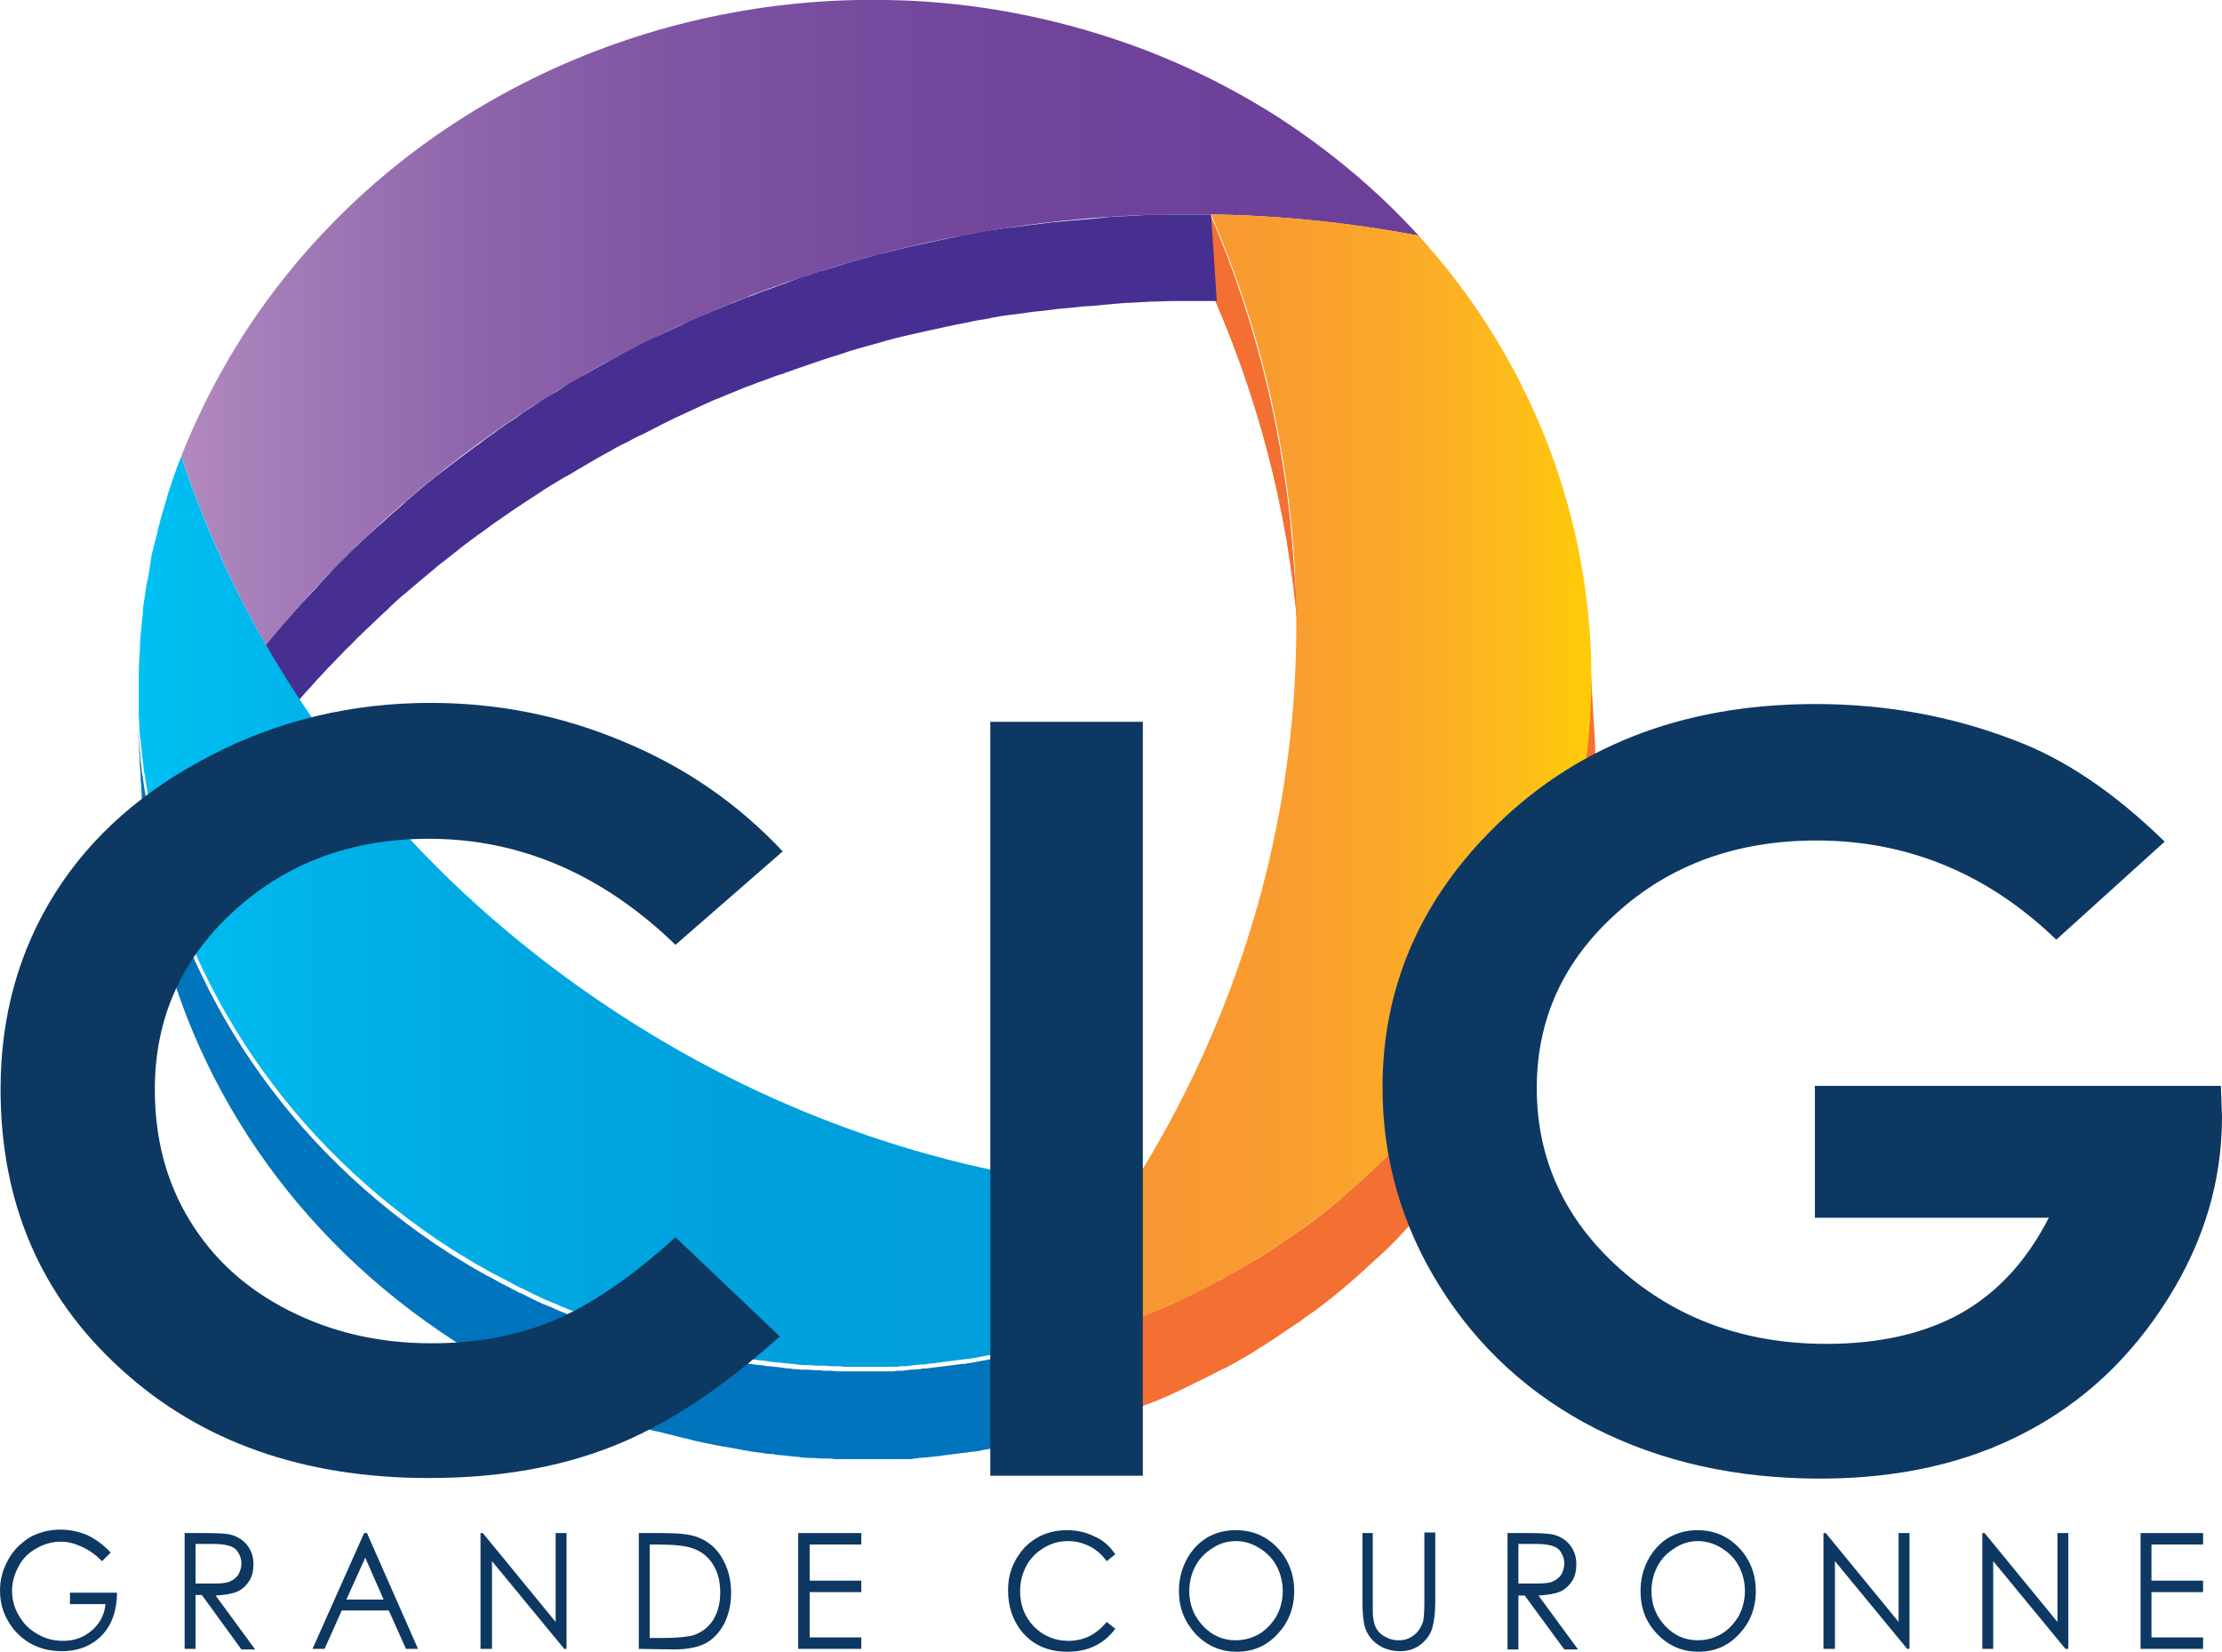 <?xml version="1.0" encoding="utf-8"?>
<!DOCTYPE svg PUBLIC "-//W3C//DTD SVG 1.1//EN" "http://www.w3.org/Graphics/SVG/1.1/DTD/svg11.dtd">
<svg version="1.1" id="Calque_1" xmlns="http://www.w3.org/2000/svg" xmlns:xlink="http://www.w3.org/1999/xlink" x="0px" y="0px"
	 width="387.5px" height="288.1px" viewBox="1.8 1.8 387.5 288.1" enable-background="new 1.8 1.8 387.5 288.1"
	 xml:space="preserve">
<g>
	<g>
		<g enable-background="new    ">
			<g>
				<path id="SVGID_1_" fill="#F47920" d="M228.4,115.6c-1.2-21-6.2-41.7-14.6-61.2c-0.1-2.5-0.3-5.1-0.5-7.6c-0.1-1-0.1-2-0.2-3
					c0-0.4-0.1-1-0.1-1.5s-0.1-0.9-0.1-1.4l-0.1-1.8c8.4,19.5,13.3,40.2,14.6,61.1C227.8,104.9,228.2,111,228.4,115.6z"/>
			</g>
			<g>
				<defs>
					<path id="SVGID_2_" d="M228.4,115.6c-1.2-21-6.2-41.7-14.6-61.2c-0.1-2.5-0.3-5.1-0.5-7.6c-0.1-1-0.1-2-0.2-3
						c0-0.4-0.1-1-0.1-1.5s-0.1-0.9-0.1-1.4l-0.1-1.8c8.4,19.5,13.3,40.2,14.6,61.1C227.8,104.9,228.2,111,228.4,115.6z"/>
				</defs>
				<clipPath id="SVGID_3_">
					<use xlink:href="#SVGID_2_"  overflow="visible"/>
				</clipPath>
				<path clip-path="url(#SVGID_3_)" fill="#F37032" d="M227.5,100.3l0.9,15.3c-1.2-21-6.2-41.7-14.6-61.1L213,39.2
					C221.4,58.6,226.3,79.3,227.5,100.3"/>
			</g>
		</g>
		
			<linearGradient id="SVGID_4_" gradientUnits="userSpaceOnUse" x1="322.9" y1="-180.137" x2="538.7" y2="-180.137" gradientTransform="matrix(1 0 0 -1 -289.5 -122.1)">
			<stop  offset="0" style="stop-color:#B28ABF"/>
			<stop  offset="7.094705e-02" style="stop-color:#A57DB8"/>
			<stop  offset="0.231" style="stop-color:#8F66AC"/>
			<stop  offset="0.399" style="stop-color:#7F55A3"/>
			<stop  offset="0.576" style="stop-color:#75499D"/>
			<stop  offset="0.767" style="stop-color:#6E429A"/>
			<stop  offset="1" style="stop-color:#6C3F99"/>
		</linearGradient>
		<path fill="url(#SVGID_4_)" d="M224.8,22.3c-9.1-5.8-18.7-10.4-28.7-13.7c-12.9-4.3-26.3-6.6-39.6-6.8C115,1,73.7,19.5,48.3,54.3
			C42,62.9,37.1,72.1,33.4,81.4c3.8,11.3,8.7,22.4,14.8,32.9C88.7,64.4,150.7,38.1,213,39.2c0.1,0,0.2,0,0.3,0
			c12,0.2,24.1,1.5,35.9,3.7C242.2,35.2,234,28.3,224.8,22.3z"/>
		<path fill="#472F92" d="M56,121.6c0.6-0.7,1.2-1.4,1.9-2.1c0.7-0.8,1.4-1.5,2.1-2.2c0.6-0.7,1.3-1.3,1.9-2
			c0.7-0.7,1.5-1.4,2.2-2.2c0.7-0.6,1.3-1.3,2-1.9c0.7-0.7,1.5-1.4,2.2-2.1c0.7-0.6,1.3-1.2,2-1.9c0.8-0.7,1.5-1.4,2.3-2
			c0.7-0.6,1.4-1.2,2.1-1.8c0.8-0.7,1.6-1.3,2.4-2c0.7-0.6,1.4-1.2,2.1-1.7c0.8-0.6,1.6-1.3,2.4-1.9c0.7-0.6,1.4-1.1,2.2-1.7
			c0.8-0.6,1.6-1.2,2.5-1.8c0.7-0.5,1.4-1.1,2.2-1.6c0.7-0.5,1.5-1,2.3-1.6c0.9-0.6,1.8-1.2,2.7-1.8c0.8-0.5,1.5-1,2.3-1.5
			c0.9-0.6,1.8-1.2,2.7-1.7c0.8-0.5,1.6-1,2.4-1.4c0.9-0.5,1.8-1.1,2.7-1.6c0.8-0.5,1.6-0.9,2.4-1.4c0.9-0.5,1.8-1,2.7-1.5
			c0.8-0.5,1.7-0.9,2.5-1.3c0.9-0.5,1.8-1,2.8-1.4c0.8-0.4,1.7-0.9,2.5-1.3c0.9-0.5,1.9-0.9,2.8-1.4c0.9-0.4,1.7-0.8,2.6-1.2
			c0.9-0.4,1.9-0.9,2.8-1.3c0.9-0.4,1.7-0.8,2.6-1.1c0.9-0.4,1.9-0.8,2.9-1.2c0.9-0.4,1.9-0.8,2.8-1.1c0.7-0.3,1.5-0.6,2.2-0.8
			c1-0.4,2-0.8,3.1-1.1c0.7-0.3,1.5-0.5,2.2-0.8c1.1-0.4,2.1-0.7,3.2-1.1c0.7-0.2,1.4-0.5,2.1-0.7c1.1-0.4,2.3-0.7,3.4-1.1
			c0.6-0.2,1.2-0.4,1.9-0.6c1.4-0.4,2.9-0.8,4.3-1.2c0.3-0.1,0.7-0.2,1-0.3c1.8-0.5,3.6-0.9,5.4-1.3c0.4-0.1,0.9-0.2,1.3-0.3
			c1.4-0.3,2.7-0.6,4.1-0.9c0.7-0.1,1.3-0.3,2-0.4c1.2-0.2,2.3-0.5,3.5-0.7c0.7-0.1,1.4-0.2,2.2-0.4c1.1-0.2,2.2-0.4,3.3-0.5
			c0.7-0.1,1.5-0.2,2.3-0.3c1.1-0.2,2.2-0.3,3.3-0.4c0.8-0.1,1.5-0.2,2.3-0.3c1.1-0.1,2.2-0.2,3.3-0.3c0.8-0.1,1.5-0.2,2.3-0.2
			c1.1-0.1,2.2-0.2,3.3-0.3c0.8-0.1,1.5-0.1,2.3-0.2c1.1-0.1,2.3-0.1,3.4-0.2c0.7,0,1.4-0.1,2.1-0.1c1.3,0,2.5-0.1,3.8-0.1
			c0.6,0,1.2,0,1.8,0c1.9,0,3.7,0,5.6,0l-1-15.1c-1.9,0-3.7,0-5.6,0c-0.6,0-1.2,0-1.8,0c-1.3,0-2.5,0-3.8,0.1
			c-0.7,0-1.4,0.1-2.2,0.1c-1.1,0.1-2.3,0.1-3.4,0.2c-0.8,0-1.5,0.1-2.3,0.2c-1.1,0.1-2.2,0.2-3.3,0.3c-0.8,0.1-1.5,0.1-2.3,0.2
			c-1.1,0.1-2.2,0.2-3.3,0.3c-0.8,0.1-1.5,0.2-2.3,0.3c-1.1,0.1-2.2,0.3-3.3,0.4c-0.8,0.1-1.5,0.2-2.3,0.3c-1.1,0.2-2.2,0.3-3.3,0.5
			c-0.7,0.1-1.5,0.2-2.2,0.4c-1.2,0.2-2.3,0.4-3.5,0.7c-0.7,0.1-1.3,0.3-2,0.4c-1.4,0.3-2.7,0.6-4.1,0.9c-0.5,0.1-0.9,0.2-1.4,0.3
			c-1.8,0.4-3.6,0.9-5.4,1.3c-0.4,0.1-0.7,0.2-1.1,0.3c-1.4,0.4-2.9,0.8-4.3,1.2c-0.6,0.2-1.3,0.4-1.9,0.6c-1.1,0.3-2.3,0.7-3.4,1
			c-0.7,0.2-1.4,0.5-2.1,0.7c-1.1,0.3-2.1,0.7-3.1,1.1c-0.7,0.3-1.5,0.5-2.2,0.8c-1,0.4-2,0.7-3,1.1c-0.7,0.3-1.5,0.6-2.2,0.8
			c-0.5,0.2-1,0.4-1.5,0.6c-0.4,0.2-0.9,0.4-1.3,0.5c-1,0.4-1.9,0.8-2.9,1.2c-0.9,0.4-1.7,0.7-2.6,1.1c-0.9,0.4-1.9,0.8-2.8,1.3
			c-0.9,0.4-1.7,0.8-2.6,1.2c-0.9,0.4-1.9,0.9-2.8,1.3c-0.9,0.4-1.7,0.8-2.6,1.3c-0.9,0.5-1.8,0.9-2.7,1.4c-0.8,0.5-1.7,0.9-2.5,1.4
			c-0.9,0.5-1.8,1-2.7,1.5c-0.8,0.5-1.7,0.9-2.5,1.4c-0.9,0.5-1.8,1-2.6,1.6c-0.8,0.5-1.6,1-2.5,1.5c-0.9,0.5-1.7,1.1-2.6,1.7
			c-0.8,0.5-1.6,1-2.4,1.6c-0.8,0.6-1.7,1.1-2.5,1.7c-0.6,0.4-1.2,0.8-1.8,1.3c-0.2,0.1-0.4,0.3-0.6,0.4c-0.7,0.5-1.4,1-2,1.5
			c-0.9,0.6-1.8,1.3-2.6,1.9c-0.7,0.5-1.3,1-2,1.5c-0.9,0.7-1.7,1.3-2.6,2c-0.7,0.5-1.3,1.1-2,1.6c-0.8,0.7-1.7,1.4-2.5,2.1
			c-0.7,0.6-1.3,1.1-1.9,1.7c-0.8,0.7-1.6,1.4-2.4,2.1c-0.6,0.6-1.3,1.2-1.9,1.7c-0.8,0.7-1.6,1.5-2.4,2.2c-0.6,0.6-1.2,1.2-1.9,1.8
			c-0.8,0.8-1.5,1.5-2.3,2.3c-0.6,0.6-1.2,1.2-1.8,1.9c-0.8,0.8-1.5,1.6-2.2,2.4c-0.6,0.6-1.2,1.3-1.8,1.9c-0.4,0.4-0.7,0.8-1.1,1.2
			c-0.2,0.3-0.5,0.5-0.7,0.8c-1.8,2-3.5,4-5.2,6.1l0.9,15.3c1.7-2.1,3.4-4.1,5.2-6.1C54.9,122.8,55.4,122.2,56,121.6z"/>
		<g enable-background="new    ">
			<g>
				<defs>
					<path id="SVGID_5_" d="M26.8,144.2l-0.9-15.3c0,0.2,0,0.4,0,0.5l0.9,15.3C26.8,144.6,26.8,144.4,26.8,144.2z"/>
				</defs>
				<clipPath id="SVGID_6_">
					<use xlink:href="#SVGID_5_"  overflow="visible"/>
				</clipPath>
				<path clip-path="url(#SVGID_6_)" fill="#828282" d="M25.9,129.5l0.9,15.3c0-0.2,0-0.4,0-0.5L25.9,129
					C25.9,129.1,25.9,129.3,25.9,129.5"/>
			</g>
		</g>
		<g enable-background="new    ">
			<g>
				<defs>
					<path id="SVGID_7_" d="M26,130.7l0.9,15.3c0-0.4-0.1-0.8-0.1-1.2l-0.9-15.3C26,129.9,26,130.3,26,130.7z"/>
				</defs>
				<clipPath id="SVGID_8_">
					<use xlink:href="#SVGID_7_"  overflow="visible"/>
				</clipPath>
				<path clip-path="url(#SVGID_8_)" fill="#828282" d="M26,130.7l0.9,15.3c0-0.4-0.1-0.8-0.1-1.2l-0.9-15.3
					C26,129.9,26,130.3,26,130.7"/>
			</g>
		</g>
		<g enable-background="new    ">
			<g>
				<defs>
					<path id="SVGID_9_" d="M26.1,131.4l0.9,15.3c0-0.2,0-0.5-0.1-0.7L26,130.7C26,130.9,26.1,131.2,26.1,131.4z"/>
				</defs>
				<clipPath id="SVGID_10_">
					<use xlink:href="#SVGID_9_"  overflow="visible"/>
				</clipPath>
				<path clip-path="url(#SVGID_10_)" fill="#828282" d="M26.1,131.4l0.9,15.3c0-0.2,0-0.5-0.1-0.7L26,130.7
					C26,130.9,26.1,131.2,26.1,131.4"/>
			</g>
		</g>
		
			<linearGradient id="SVGID_11_" gradientUnits="userSpaceOnUse" x1="315.224" y1="-282.9" x2="487.824" y2="-282.9" gradientTransform="matrix(1 0 0 -1 -289.5 -122.1)">
			<stop  offset="0" style="stop-color:#00C0F3"/>
			<stop  offset="0.197" style="stop-color:#00B1E8"/>
			<stop  offset="0.429" style="stop-color:#00A6E1"/>
			<stop  offset="0.683" style="stop-color:#00A0DC"/>
			<stop  offset="1" style="stop-color:#009EDB"/>
		</linearGradient>
		<path fill="url(#SVGID_11_)" d="M110.4,179.1c-26.8-17.3-47.7-39.6-62.2-64.8c-6.1-10.5-11-21.5-14.8-32.9
			c-0.2,0.6-0.5,1.2-0.7,1.8c0,0.1-0.1,0.2-0.1,0.3c-0.2,0.6-0.4,1.1-0.6,1.7c0,0.1-0.1,0.2-0.1,0.3c-0.2,0.6-0.4,1.2-0.6,1.8
			c-0.2,0.6-0.4,1.2-0.5,1.7c0,0.1-0.1,0.2-0.1,0.3c-0.2,0.6-0.3,1.2-0.5,1.7c0,0.1-0.1,0.2-0.1,0.3c-0.2,0.6-0.3,1.2-0.5,1.9
			c-0.2,0.6-0.3,1.1-0.4,1.7c0,0.1,0,0.2-0.1,0.2c-0.1,0.6-0.3,1.2-0.4,1.7c0,0.1-0.1,0.2-0.1,0.3c-0.1,0.6-0.3,1.2-0.4,1.7
			c0,0.1,0,0.1,0,0.2c-0.1,0.6-0.2,1.1-0.3,1.7c0,0.1,0,0.1,0,0.2c-0.1,0.6-0.2,1.2-0.3,1.8c0,0.1,0,0.2-0.1,0.3
			c-0.1,0.6-0.2,1.2-0.3,1.7c0,0.1,0,0.2,0,0.2c-0.1,0.6-0.2,1.2-0.3,1.9c-0.1,0.6-0.2,1.2-0.2,1.8c0,0.1,0,0.2,0,0.3
			c-0.1,0.6-0.1,1.2-0.2,1.8c0,0.1,0,0.2,0,0.2c-0.1,0.6-0.1,1.2-0.2,1.8c0,0.6-0.1,1.2-0.1,1.8c0,0.1,0,0.2,0,0.3
			c0,0.6-0.1,1.2-0.1,1.8c0,0.1,0,0.2,0,0.2c-0.1,1.2-0.1,2.5-0.1,3.7c0,0.2,0,0.3,0,0.5c0,0.4,0,0.9,0,1.3c0,0.2,0,0.4,0,0.6
			c0,0.4,0,0.8,0,1.2c0,0.2,0,0.4,0,0.6c0,0.5,0,1,0,1.4c0,0.1,0,0.3,0,0.4c0,0.6,0.1,1.2,0.1,1.8c0,0.2,0,0.4,0,0.6
			c0,0.4,0.1,0.8,0.1,1.2c0,0.2,0,0.5,0.1,0.7c0,0.4,0.1,0.7,0.1,1.1c0,0.2,0,0.5,0.1,0.7c0,0.4,0.1,0.8,0.1,1.2
			c0,0.2,0.1,0.4,0.1,0.7c0.1,0.6,0.1,1.2,0.2,1.7c0,0.2,0,0.4,0.1,0.5c0.1,0.4,0.1,0.8,0.2,1.3c0,0.2,0.1,0.5,0.1,0.7
			c0.1,0.4,0.1,0.7,0.2,1.1c0,0.2,0.1,0.5,0.1,0.7c0.1,0.4,0.1,0.8,0.2,1.2c0,0.2,0.1,0.4,0.1,0.6c0.1,0.6,0.2,1.2,0.3,1.8
			c6,29.7,23.9,57.3,52.4,75.6c0.6,0.4,1.2,0.7,1.8,1.1c0.2,0.1,0.3,0.2,0.5,0.3c0.5,0.3,1,0.6,1.8,1.1c0.6,0.3,1.2,0.7,1.8,1
			c0.2,0.1,0.3,0.2,0.5,0.3c0.5,0.3,1,0.5,1.9,1c0.6,0.3,1.2,0.6,2.1,1.1c0.5,0.3,1,0.5,1.5,0.8c0.2,0.1,0.3,0.1,0.5,0.2
			c0.6,0.3,1.2,0.6,2,1c0.6,0.3,1.1,0.5,1.7,0.8c0.2,0.1,0.3,0.1,0.5,0.2c0.6,0.3,1.2,0.5,1.9,0.8c0.6,0.3,1.2,0.5,1.9,0.8
			c0.1,0.1,0.3,0.1,0.5,0.2c0.5,0.2,1.1,0.4,1.9,0.8c0.6,0.2,1.3,0.5,2.3,0.9c0.5,0.2,1.1,0.4,2,0.7c0.6,0.2,1.3,0.4,2.2,0.8
			c0.5,0.2,1.1,0.4,1.6,0.5c0.2,0,0.3,0.1,0.5,0.2c0.6,0.2,1.3,0.4,2,0.6c0.6,0.2,1.2,0.4,1.8,0.5c0.2,0,0.3,0.1,0.5,0.1
			c0.6,0.2,1.2,0.3,2,0.5c0.6,0.2,1.3,0.3,1.9,0.5c0.2,0,0.3,0.1,0.5,0.1c0.5,0.1,1.1,0.2,2,0.5c0.6,0.1,1.3,0.3,1.9,0.4
			c0.2,0,0.3,0.1,0.5,0.1c0.5,0.1,1,0.2,1.5,0.3c0.2,0,0.4,0.1,0.5,0.1c0.6,0.1,1.3,0.2,2.3,0.4c0.5,0.1,1.1,0.2,1.6,0.2
			c0.2,0,0.4,0.1,0.6,0.1c0.6,0.1,1.2,0.2,2.1,0.3c0.6,0.1,1.2,0.1,1.8,0.2c0.2,0,0.4,0.1,0.6,0.1c0.5,0.1,1,0.1,2,0.2
			c0.6,0.1,1.2,0.1,1.9,0.2c0.2,0,0.4,0,0.6,0.1c0.5,0,1,0.1,1.4,0.1c0.2,0,0.4,0,0.6,0c0.6,0,1.2,0.1,1.9,0.1c0.2,0,0.4,0,0.6,0
			c0.5,0,0.9,0,1.4,0.1c0.2,0,0.5,0,0.7,0c0.6,0,1.2,0,1.8,0.1c0.3,0,0.6,0,0.9,0c0.2,0,0.5,0,0.7,0c0.3,0,0.6,0,0.9,0
			c0.2,0,0.5,0,0.7,0c0.3,0,0.6,0,0.9,0c0.2,0,0.5,0,0.7,0c0.3,0,0.6,0,0.9,0c0.2,0,0.5,0,0.7,0c0.3,0,0.6,0,0.9,0
			c0.3,0,0.5,0,0.8,0c0.3,0,0.6,0,0.9,0s0.5,0,0.8-0.1c0.3,0,0.6,0,0.8,0c0.3,0,0.5,0,0.8-0.1c0.3,0,0.6,0,0.8-0.1
			c0.5,0,0.9-0.1,1.4-0.1c0.3,0,0.6,0,0.9-0.1c0.3,0,0.6-0.1,0.9-0.1c0.2,0,0.5,0,0.7-0.1c0.3,0,0.6-0.1,0.9-0.1
			c0.2,0,0.5-0.1,0.7-0.1c0.3,0,0.6-0.1,0.9-0.1c0.2,0,0.5-0.1,0.7-0.1c0.3,0,0.6-0.1,0.9-0.1c0.2,0,0.5-0.1,0.7-0.1
			c0.3,0,0.6-0.1,0.9-0.1c0.2,0,0.5-0.1,0.7-0.1c0.3,0,0.6-0.1,1-0.2c0.2,0,0.4-0.1,0.6-0.1c0.4-0.1,0.7-0.1,1.1-0.2
			c0.2,0,0.3-0.1,0.5-0.1c0.5-0.1,1.1-0.2,1.6-0.3c5.7-6,11-12.4,16-19.2c2.2-3,4.3-6.1,6.3-9.2
			C167.6,206.8,137.5,196.6,110.4,179.1z"/>
		<path fill="#F37032" d="M264,194c0.4-0.6,0.7-1.3,1.1-1.9c0.6-1,1.2-2.1,1.7-3.1c0.3-0.7,0.7-1.3,1-2c0.5-1.1,1.1-2.2,1.6-3.2
			c0.2-0.4,0.4-0.9,0.6-1.3c0.1-0.3,0.2-0.5,0.3-0.8c0.2-0.3,0.3-0.7,0.4-1c0.5-1.1,1-2.3,1.4-3.4c0.1-0.3,0.2-0.6,0.3-0.8
			c0.5-1.4,1-2.8,1.5-4.2c0.1-0.3,0.2-0.6,0.3-0.9c0.4-1.2,0.7-2.3,1.1-3.5c0.1-0.4,0.2-0.7,0.3-1.1c0.4-1.4,0.8-2.8,1.1-4.2
			c0-0.1,0.1-0.2,0.1-0.3c0.3-1.3,0.6-2.6,0.9-3.9c0.1-0.4,0.2-0.8,0.2-1.2c0.2-1.2,0.5-2.4,0.7-3.7c0-0.2,0.1-0.4,0.1-0.7
			c0.2-1.4,0.4-2.8,0.6-4.3c0-0.4,0.1-0.7,0.1-1.1c0.1-1.1,0.2-2.3,0.3-3.4c0-0.4,0.1-0.7,0.1-1.1c0.1-1.4,0.2-2.8,0.2-4.2
			c0-0.3,0-0.6,0-0.9c0-1.2,0-2.3,0-3.5c0-0.4,0-0.8,0-1.2c0-1.4-0.1-2.9-0.2-4.3c-0.3-5.1-0.6-10.2-0.9-15.3
			c0.1,1.4,0.1,2.9,0.2,4.3c0,0.4,0,0.8,0,1.2c0,1.2,0,2.4,0,3.6c0,0.3,0,0.5,0,0.8c0,1.4-0.1,2.8-0.2,4.3c0,0.3,0,0.7-0.1,1
			c-0.1,1.2-0.2,2.3-0.3,3.5c0,0.4-0.1,0.7-0.1,1.1c-0.2,1.4-0.4,2.9-0.6,4.3c0,0.2-0.1,0.4-0.1,0.6c-0.2,1.2-0.4,2.5-0.7,3.7
			c-0.1,0.4-0.2,0.8-0.2,1.2c-0.3,1.3-0.6,2.6-0.9,3.9c0,0.1-0.1,0.3-0.1,0.4c-0.4,1.4-0.7,2.8-1.1,4.2c-0.1,0.4-0.2,0.8-0.3,1.1
			c-0.3,1.1-0.7,2.3-1.1,3.4c-0.1,0.3-0.2,0.6-0.3,0.9c-0.5,1.4-1,2.8-1.5,4.1c-0.1,0.3-0.3,0.6-0.4,1c-0.4,1.1-0.9,2.2-1.4,3.3
			c-0.2,0.4-0.3,0.8-0.5,1.1c-0.3,0.7-0.6,1.3-0.9,1.9c-0.5,1.1-1.1,2.2-1.6,3.4c-0.3,0.6-0.6,1.2-1,1.9c-0.6,1.1-1.2,2.1-1.8,3.2
			c-0.3,0.6-0.7,1.2-1,1.8c-0.7,1.1-1.4,2.3-2.1,3.4c-0.3,0.5-0.6,1-1,1.5c-1.1,1.6-2.2,3.2-3.3,4.8c-1.4,1.9-2.9,3.8-4.4,5.7
			c-0.5,0.6-0.9,1.1-1.4,1.7c-1.2,1.4-2.5,2.9-3.8,4.3c-0.3,0.3-0.5,0.6-0.8,0.9c-1.6,1.7-3.2,3.2-4.8,4.8c-0.4,0.3-0.7,0.6-1.1,1
			c-1.7,1.6-3.5,3.1-5.2,4.6c-1.2,1-2.3,1.9-3.5,2.8c-0.4,0.3-0.8,0.6-1.2,0.9c-0.8,0.6-1.6,1.2-2.4,1.7c-0.3,0.2-0.6,0.5-1,0.7
			c-1.9,1.3-3.8,2.6-5.7,3.8c-0.2,0.1-0.4,0.2-0.6,0.3c-2,1.2-4.1,2.4-6.2,3.6c0,0,0,0-0.1,0c-2.1,1.1-4.2,2.2-6.4,3.2
			c-0.2,0.1-0.4,0.2-0.6,0.3c-2.1,1-4.2,1.9-6.3,2.7c-0.3,0.1-0.6,0.2-0.9,0.4c-1.8,0.7-3.6,1.4-5.4,2c-0.3,0.1-0.6,0.2-1,0.3
			c-1.7,0.6-3.3,1.1-5,1.6c-0.2,0.1-0.5,0.1-0.7,0.2c-1.8,0.5-3.7,1-5.5,1.5c-0.4,0.1-0.8,0.2-1.2,0.3c-1.9,0.4-3.8,0.8-5.7,1.2
			l0.9,15.3c1.9-0.4,3.8-0.8,5.7-1.2c0.4-0.1,0.8-0.2,1.2-0.3c1.8-0.4,3.7-0.9,5.5-1.4c0.3-0.1,0.6-0.2,0.8-0.3
			c1.6-0.5,3.3-1,4.9-1.5c0.4-0.1,0.7-0.2,1.1-0.4c1.8-0.6,3.5-1.3,5.3-2c0.1-0.1,0.3-0.1,0.4-0.2c0.2-0.1,0.4-0.2,0.6-0.2
			c2.1-0.8,4.2-1.7,6.2-2.7c0.2-0.1,0.4-0.2,0.6-0.3c2.1-1,4.3-2.1,6.4-3.2h0.1c2.1-1.1,4.2-2.3,6.2-3.6c0.2-0.1,0.3-0.2,0.5-0.3
			c1.9-1.2,3.8-2.5,5.7-3.8c0.2-0.1,0.3-0.2,0.5-0.3c0.1-0.1,0.3-0.2,0.4-0.3c0.8-0.6,1.6-1.2,2.4-1.7c0.4-0.3,0.8-0.6,1.2-0.9
			c1.2-0.9,2.3-1.8,3.5-2.8c1.8-1.5,3.5-3,5.2-4.6c0.4-0.3,0.7-0.7,1.1-1c1.7-1.5,3.3-3.1,4.8-4.8c0.3-0.3,0.6-0.6,0.8-0.9
			c0.7-0.7,1.3-1.4,2-2.2c0.6-0.7,1.2-1.4,1.8-2.1c0.5-0.6,1-1.1,1.4-1.7c1.5-1.8,3-3.7,4.4-5.7c1.2-1.6,2.3-3.2,3.3-4.8
			c0.3-0.5,0.7-1.1,1-1.6C262.7,196.2,263.4,195.1,264,194z"/>
		
			<linearGradient id="SVGID_12_" gradientUnits="userSpaceOnUse" x1="568.818" y1="-261.043" x2="465.393" y2="-261.043" gradientTransform="matrix(1 0 0 -1 -289.5 -122.1)">
			<stop  offset="0" style="stop-color:#FFCB05"/>
			<stop  offset="0.137" style="stop-color:#FDBB1C"/>
			<stop  offset="0.321" style="stop-color:#FBA929"/>
			<stop  offset="0.518" style="stop-color:#F99D30"/>
			<stop  offset="0.733" style="stop-color:#F89632"/>
			<stop  offset="1" style="stop-color:#F79433"/>
		</linearGradient>
		<path fill="url(#SVGID_12_)" d="M249.2,42.9c-11.9-2.3-23.9-3.5-36.2-3.7c23.4,54.1,19.7,117.7-14.8,171.1c-2,3.1-4.1,6.2-6.3,9.2
			c-5,6.8-10.3,13.2-16,19.2c21.6-4,42.1-13.3,59.2-27.4c8-6.6,15.3-14.2,21.6-22.8C290.2,142.5,285.5,82.8,249.2,42.9z"/>
		<path fill="#0074BC" d="M176,238.6c-0.5,0.1-1.1,0.2-1.6,0.3c-0.2,0-0.3,0.1-0.5,0.1c-0.4,0.1-0.7,0.1-1.1,0.2
			c-0.2,0-0.4,0.1-0.6,0.1c-0.3,0.1-0.6,0.1-1,0.2c-0.2,0-0.5,0.1-0.7,0.1c-0.3,0.1-0.6,0.1-0.9,0.1c-0.2,0-0.5,0.1-0.7,0.1
			c-0.3,0-0.6,0.1-0.9,0.1c-0.2,0-0.5,0.1-0.7,0.1c-0.3,0-0.6,0.1-0.9,0.1c-0.2,0-0.5,0.1-0.7,0.1c-0.3,0-0.6,0.1-0.9,0.1
			c-0.2,0-0.5,0.1-0.7,0.1c-0.3,0-0.6,0.1-0.9,0.1c-0.3,0-0.6,0-0.9,0.1c-0.5,0-0.9,0.1-1.4,0.1c-0.3,0-0.6,0-0.8,0.1
			c-0.3,0-0.5,0-0.8,0.1c-0.3,0-0.6,0-0.8,0c-0.3,0-0.5,0-0.8,0.1c-0.3,0-0.6,0-0.9,0c-0.3,0-0.5,0-0.8,0s-0.6,0-0.9,0
			c-0.2,0-0.5,0-0.7,0c-0.3,0-0.6,0-0.9,0c-0.2,0-0.5,0-0.7,0c-0.3,0-0.6,0-0.9,0c-0.2,0-0.5,0-0.7,0c-0.3,0-0.6,0-0.9,0
			c-0.2,0-0.5,0-0.7,0c-0.3,0-0.6,0-0.9,0c-0.6,0-1.2,0-1.8-0.1c-0.2,0-0.5,0-0.7,0c-0.5,0-0.9,0-1.4-0.1c-0.2,0-0.4,0-0.6,0
			c-0.6,0-1.2-0.1-1.9-0.1c-0.2,0-0.4,0-0.6,0c-0.5,0-1-0.1-1.4-0.1c-0.2,0-0.4,0-0.6-0.1c-0.6,0-1.2-0.1-1.9-0.2
			c-1-0.1-1.5-0.2-2-0.2c-0.2,0-0.4,0-0.6-0.1c-0.6-0.1-1.2-0.1-1.8-0.2c-0.9-0.1-1.5-0.2-2.1-0.3c-0.2,0-0.4-0.1-0.6-0.1
			c-0.5-0.1-1.1-0.2-1.6-0.2c-1-0.2-1.7-0.3-2.3-0.4c-0.2,0-0.4-0.1-0.5-0.1c-0.5-0.1-1-0.2-1.5-0.3c-0.2,0-0.3-0.1-0.5-0.1
			c-0.6-0.1-1.3-0.3-1.9-0.4c-0.9-0.2-1.5-0.3-2-0.5c-0.2,0-0.3-0.1-0.5-0.1c-0.6-0.2-1.3-0.3-1.9-0.5c-0.8-0.2-1.4-0.4-2-0.5
			c-0.2,0-0.3-0.1-0.5-0.1c-0.6-0.2-1.2-0.3-1.8-0.5c-0.7-0.2-1.4-0.4-2-0.6c-0.2-0.1-0.3-0.1-0.5-0.2c-0.6-0.2-1.1-0.4-1.6-0.5
			c-1-0.3-1.6-0.5-2.2-0.8c-0.9-0.3-1.5-0.5-2-0.7c-1-0.4-1.7-0.6-2.3-0.9c-0.8-0.3-1.4-0.6-1.9-0.8c-0.2-0.1-0.3-0.1-0.5-0.2
			c-0.6-0.3-1.3-0.5-1.9-0.8c-0.7-0.3-1.3-0.6-1.9-0.8c-0.2-0.1-0.3-0.1-0.5-0.2c-0.6-0.3-1.1-0.5-1.7-0.8c-0.8-0.4-1.4-0.7-2-1
			c-0.2-0.1-0.3-0.1-0.5-0.2c-0.5-0.3-1-0.5-1.5-0.8c-1-0.5-1.6-0.8-2.1-1.1c-0.9-0.5-1.4-0.8-1.9-1c-0.2-0.1-0.3-0.2-0.5-0.3
			c-0.6-0.3-1.2-0.7-1.8-1c-0.8-0.5-1.3-0.8-1.8-1.1c-0.2-0.1-0.3-0.2-0.5-0.3c-0.6-0.4-1.2-0.7-1.8-1.1
			c-28.5-18.3-46.4-45.9-52.4-75.6c-0.1-0.6-0.2-1.2-0.3-1.8c0-0.2-0.1-0.4-0.1-0.6c-0.1-0.4-0.1-0.8-0.2-1.2c0-0.2-0.1-0.5-0.1-0.7
			c-0.1-0.4-0.1-0.7-0.2-1.1c0-0.2-0.1-0.5-0.1-0.7c-0.1-0.4-0.1-0.9-0.2-1.3c0-0.2,0-0.4-0.1-0.5c-0.1-0.6-0.1-1.2-0.2-1.7
			c0-0.2,0-0.4-0.1-0.7c0-0.4-0.1-0.8-0.1-1.2c0-0.2,0-0.5-0.1-0.7c0-0.4-0.1-0.7-0.1-1.1l0.9,15.3c0,0.4,0.1,0.8,0.1,1.1
			c0,0.2,0,0.5,0.1,0.7c0,0.4,0.1,0.8,0.1,1.2c0,0.2,0,0.4,0.1,0.7c0.1,0.6,0.1,1.2,0.2,1.7c0,0.2,0,0.4,0.1,0.5
			c0.1,0.4,0.1,0.9,0.2,1.3c0,0.2,0.1,0.5,0.1,0.7c0.1,0.4,0.1,0.7,0.2,1.1c0,0.2,0.1,0.5,0.1,0.7c0.1,0.4,0.1,0.8,0.2,1.2
			c0,0.2,0.1,0.4,0.1,0.6c0.1,0.6,0.2,1.2,0.3,1.8c6,29.7,23.9,57.2,52.4,75.6c0.6,0.4,1.2,0.7,1.8,1.1c0.2,0.1,0.3,0.2,0.5,0.3
			c0.5,0.3,1,0.6,1.8,1.1c0.6,0.3,1.2,0.7,1.8,1c0.2,0.1,0.3,0.2,0.5,0.3c0.5,0.3,1,0.5,1.9,1c0.6,0.3,1.2,0.6,2.1,1.1
			c0.5,0.3,1,0.5,1.5,0.8c0.2,0.1,0.3,0.2,0.5,0.2c0.6,0.3,1.2,0.6,2,1c0.6,0.3,1.1,0.5,1.7,0.8c0.2,0.1,0.3,0.1,0.5,0.2
			c0.6,0.3,1.2,0.5,1.9,0.8c0.6,0.3,1.2,0.5,1.9,0.8c0.2,0.1,0.3,0.1,0.5,0.2c0.5,0.2,1.1,0.4,1.9,0.8c0.6,0.2,1.3,0.5,2.3,0.9
			c0.5,0.2,1.1,0.4,2,0.7c0.6,0.2,1.3,0.4,2.2,0.8c0.6,0.2,1.1,0.4,1.6,0.5c0.2,0.1,0.3,0.1,0.5,0.2c0.6,0.2,1.3,0.4,2,0.6
			c0.6,0.2,1.2,0.4,1.9,0.5c0.2,0,0.3,0.1,0.5,0.1c0.6,0.2,1.2,0.3,2,0.5c0.6,0.2,1.3,0.3,1.9,0.5c0.2,0,0.3,0.1,0.5,0.1
			c0.5,0.1,1.1,0.3,2,0.5c0.6,0.1,1.3,0.3,1.9,0.4c0.2,0,0.3,0.1,0.5,0.1c0.5,0.1,1,0.2,1.5,0.3c0.2,0,0.4,0.1,0.6,0.1
			c0.6,0.1,1.3,0.2,2.3,0.4c0.5,0.1,1.1,0.2,1.6,0.3c0.2,0,0.4,0.1,0.6,0.1c0.6,0.1,1.2,0.2,2.1,0.3c0.6,0.1,1.2,0.2,1.8,0.2
			c0.2,0,0.4,0,0.6,0.1c0.5,0.1,1,0.1,2,0.2c0.6,0.1,1.2,0.1,1.9,0.2c0.2,0,0.4,0,0.6,0.1c0.5,0,1,0.1,1.4,0.1c0.2,0,0.4,0,0.6,0
			c0.6,0,1.2,0.1,1.9,0.1c0.2,0,0.4,0,0.6,0c0.5,0,0.9,0,1.4,0.1c0.2,0,0.5,0,0.7,0c0.6,0,1.2,0,1.8,0c0.3,0,0.6,0,0.9,0
			c0.2,0,0.5,0,0.7,0c0.3,0,0.6,0,0.9,0c0.3,0,0.5,0,0.7,0c0.3,0,0.6,0,0.9,0c0.2,0,0.5,0,0.7,0c0.3,0,0.6,0,0.9,0
			c0.2,0,0.5,0,0.7,0c0.3,0,0.6,0,0.9,0c0.3,0,0.5,0,0.8,0c0.3,0,0.6,0,0.9,0c0.3,0,0.5,0,0.8,0c0.3,0,0.6,0,0.8,0
			c0.3,0,0.5,0,0.8-0.1c0.3,0,0.6,0,0.8-0.1c0.5,0,0.9-0.1,1.4-0.1c0.3,0,0.6-0.1,0.9-0.1c0.3,0,0.6-0.1,0.9-0.1
			c0.2,0,0.5,0,0.7-0.1c0.3,0,0.6-0.1,0.9-0.1c0.3,0,0.5-0.1,0.7-0.1c0.3,0,0.6-0.1,0.9-0.1c0.2,0,0.5-0.1,0.7-0.1
			c0.3,0,0.6-0.1,0.9-0.1c0.2,0,0.5-0.1,0.7-0.1c0.3,0,0.6-0.1,0.9-0.1c0.2,0,0.5-0.1,0.7-0.1c0.3,0,0.6-0.1,1-0.2
			c0.2,0,0.4-0.1,0.6-0.1c0.4-0.1,0.7-0.1,1.1-0.2c0.2,0,0.3-0.1,0.5-0.1c0.5-0.1,1.1-0.2,1.6-0.3L176,238.6z"/>
	</g>
	<g>
		<path fill="#0D3862" d="M138.3,150.3l-18.7,16.3c-12.7-12.3-27.1-18.5-43-18.5c-13.5,0-24.8,4.2-34,12.6
			c-9.2,8.4-13.8,18.8-13.8,31.1c0,8.6,2,16.2,6.1,22.9s9.8,11.9,17.3,15.7s15.7,5.7,24.9,5.7c7.8,0,14.9-1.3,21.3-4
			c6.4-2.7,13.5-7.5,21.2-14.5l18.2,17.3c-10.4,9.3-20.2,15.7-29.5,19.3c-9.2,3.6-19.8,5.4-31.7,5.4c-21.9,0-39.8-6.3-53.7-19
			c-14-12.7-21-29-21-48.8c0-12.8,3.2-24.2,9.5-34.2c6.3-10,15.4-18,27.3-24.1c11.8-6.1,24.6-9.1,38.2-9.1c11.6,0,22.8,2.2,33.5,6.7
			C121.3,135.6,130.5,142,138.3,150.3z"/>
		<path fill="#0D3862" d="M174.5,127.7h26.6v131.5h-26.6V127.7z"/>
		<path fill="#0D3862" d="M379.3,148.6l-18.9,17.1c-11.9-11.5-25.9-17.3-41.8-17.3c-13.9,0-25.5,4.2-34.8,12.6
			c-9.4,8.4-14,18.6-14,30.6c0,12.4,4.9,23,14.6,31.6s21.7,13,35.9,13c9.3,0,17.1-1.8,23.4-5.3c6.4-3.6,11.5-9.1,15.4-16.7h-40.8
			v-23h70.8l0.2,5.4c0,11.3-3.2,21.9-9.6,32c-6.4,10.1-14.6,17.8-24.8,23.1c-10.1,5.3-22,8-35.7,8c-14.6,0-27.6-2.9-39.1-8.7
			c-11.4-5.8-20.5-14.1-27.2-24.8s-10-22.3-10-34.7c0-17,6.2-31.8,18.5-44.4c14.6-15,33.6-22.5,57-22.5c12.2,0,23.7,2.1,34.4,6.2
			C361.8,134.1,370.6,140.1,379.3,148.6z"/>
	</g>
	<g>
		<path fill="#0D3862" d="M21.1,272.6l-1.5,1.5c-1.1-1.1-2.2-1.9-3.5-2.5c-1.3-0.6-2.5-0.9-3.7-0.9c-1.5,0-2.9,0.4-4.3,1.2
			s-2.4,1.8-3.1,3.2c-0.7,1.3-1.1,2.7-1.1,4.2s0.4,3,1.2,4.3c0.8,1.4,1.8,2.4,3.2,3.2c1.4,0.8,2.8,1.2,4.5,1.2c2,0,3.6-0.6,5-1.8
			c1.4-1.2,2.2-2.7,2.4-4.6H14v-2h8.2c0,3.1-0.9,5.6-2.6,7.4c-1.7,1.8-4.1,2.8-7,2.8c-3.5,0-6.3-1.3-8.4-3.8c-1.6-2-2.4-4.2-2.4-6.8
			c0-1.9,0.5-3.7,1.4-5.3c0.9-1.7,2.2-2.9,3.7-3.9c1.6-0.9,3.4-1.4,5.4-1.4c1.6,0,3.1,0.3,4.6,0.9C18.4,270.2,19.8,271.2,21.1,272.6
			z"/>
		<path fill="#0D3862" d="M34,269.2h3.8c2.1,0,3.6,0.1,4.3,0.3c1.1,0.3,2.1,0.9,2.8,1.8c0.7,0.9,1.1,2,1.1,3.3
			c0,1.1-0.2,2.1-0.7,2.9s-1.2,1.5-2.1,1.9c-0.9,0.4-2.2,0.6-3.8,0.7l6.9,9.4h-2.4L37,280h-1.1v9.4H34V269.2z M35.9,271.1v6.9h3.3
			c1.3,0,2.2-0.1,2.8-0.4c0.6-0.3,1.1-0.7,1.4-1.2c0.3-0.6,0.5-1.2,0.5-1.9s-0.2-1.3-0.5-1.8c-0.3-0.6-0.8-1-1.4-1.2
			s-1.5-0.4-2.8-0.4H35.9z"/>
		<path fill="#0D3862" d="M65.8,269.2l8.9,20.2h-2.1l-3-6.7h-8.2l-3,6.7h-2.1l9-20.2H65.8z M65.5,273.5l-3.3,7.3h6.5L65.5,273.5z"/>
		<path fill="#0D3862" d="M85.6,289.4v-20.2H86l12.7,15.5v-15.5h1.9v20.2h-0.4l-12.6-15.3v15.3H85.6z"/>
		<path fill="#0D3862" d="M113.2,289.4v-20.2h4c2.9,0,4.9,0.2,6.2,0.7c1.9,0.7,3.3,1.9,4.3,3.6s1.6,3.7,1.6,6.1c0,2-0.4,3.8-1.2,5.4
			c-0.8,1.5-1.9,2.7-3.2,3.4c-1.3,0.7-3.2,1.1-5.6,1.1L113.2,289.4L113.2,289.4z M115.1,287.5h2.2c2.6,0,4.5-0.2,5.5-0.5
			c1.4-0.5,2.6-1.4,3.4-2.7c0.8-1.3,1.2-2.9,1.2-4.7c0-2-0.4-3.6-1.3-5c-0.9-1.4-2.1-2.3-3.7-2.8c-1.2-0.4-3.2-0.6-5.9-0.6h-1.4
			V287.5L115.1,287.5z"/>
		<path fill="#0D3862" d="M141,269.2h11v2h-9v6.3h9v2h-9v7.9h9v2h-11V269.2z"/>
		<path fill="#0D3862" d="M196.3,272.9l-1.5,1.2c-0.8-1.1-1.8-2-3-2.6c-1.2-0.6-2.4-0.9-3.8-0.9c-1.5,0-2.9,0.4-4.2,1.2
			c-1.3,0.8-2.3,1.8-3,3.1c-0.7,1.3-1.1,2.8-1.1,4.4c0,2.5,0.8,4.5,2.4,6.2c1.6,1.6,3.6,2.5,6,2.5c2.7,0,4.9-1.1,6.7-3.3l1.5,1.2
			c-1,1.3-2.1,2.3-3.6,3c-1.4,0.7-3,1-4.8,1c-3.3,0-6-1.2-7.9-3.5c-1.6-2-2.4-4.4-2.4-7.2c0-3,1-5.4,2.9-7.5c2-2,4.4-3,7.4-3
			c1.8,0,3.4,0.4,4.8,1.1C194.3,270.5,195.4,271.6,196.3,272.9z"/>
		<path fill="#0D3862" d="M217.3,268.7c2.9,0,5.3,1,7.3,3.1c1.9,2,2.9,4.6,2.9,7.5c0,3-1,5.5-2.9,7.5c-1.9,2.1-4.3,3.1-7.1,3.1
			c-2.8,0-5.2-1-7.2-3.1c-1.9-2.1-2.9-4.5-2.9-7.5c0-1.9,0.4-3.7,1.3-5.4s2.1-3,3.6-3.9C213.8,269.1,215.5,268.7,217.3,268.7z
			 M217.3,270.6c-1.4,0-2.8,0.4-4,1.2c-1.3,0.8-2.3,1.8-3,3.1c-0.7,1.3-1.1,2.8-1.1,4.4c0,2.4,0.8,4.4,2.4,6.1s3.5,2.5,5.7,2.5
			c1.5,0,2.9-0.4,4.1-1.1c1.3-0.8,2.2-1.8,3-3.1c0.7-1.3,1.1-2.8,1.1-4.4c0-1.6-0.4-3.1-1.1-4.4s-1.7-2.3-3-3.1
			C220.1,271,218.8,270.6,217.3,270.6z"/>
		<path fill="#0D3862" d="M239.3,269.2h1.9v12.2c0,1.4,0,2.3,0.1,2.7c0.1,0.8,0.3,1.5,0.7,2c0.3,0.5,0.9,1,1.6,1.3
			c0.7,0.4,1.4,0.5,2.2,0.5c0.6,0,1.2-0.1,1.8-0.4s1.1-0.7,1.5-1.2s0.7-1.1,0.9-1.8c0.1-0.5,0.2-1.6,0.2-3.2v-12.2h1.9v12.2
			c0,1.8-0.2,3.3-0.5,4.4c-0.3,1.1-1,2.1-2,2.9c-1,0.8-2.2,1.2-3.6,1.2c-1.5,0-2.9-0.4-4-1.2c-1.1-0.8-1.8-1.8-2.2-3.1
			c-0.2-0.8-0.4-2.2-0.4-4.3v-12H239.3z"/>
		<path fill="#0D3862" d="M264.7,269.2h3.8c2.1,0,3.6,0.1,4.3,0.3c1.1,0.3,2.1,0.9,2.8,1.8c0.7,0.9,1.1,2,1.1,3.3
			c0,1.1-0.2,2.1-0.7,2.9s-1.2,1.5-2.1,1.9c-0.9,0.4-2.2,0.6-3.8,0.7l6.9,9.4h-2.4l-6.9-9.4h-1.1v9.4h-1.9V269.2L264.7,269.2z
			 M266.6,271.1v6.9h3.3c1.3,0,2.2-0.1,2.8-0.4c0.6-0.3,1.1-0.7,1.4-1.2c0.3-0.6,0.5-1.2,0.5-1.9s-0.2-1.3-0.5-1.8
			c-0.3-0.6-0.8-1-1.4-1.2s-1.5-0.4-2.8-0.4H266.6z"/>
		<path fill="#0D3862" d="M297.8,268.7c2.9,0,5.3,1,7.3,3.1c1.9,2,2.9,4.6,2.9,7.5c0,3-1,5.5-2.9,7.5c-1.9,2.1-4.3,3.1-7.1,3.1
			c-2.8,0-5.2-1-7.2-3.1c-2-2.1-2.9-4.5-2.9-7.5c0-1.9,0.4-3.7,1.3-5.4s2.1-3,3.6-3.9C294.4,269.1,296,268.7,297.8,268.7z
			 M297.9,270.6c-1.4,0-2.8,0.4-4,1.2c-1.3,0.8-2.3,1.8-3,3.1s-1.1,2.8-1.1,4.4c0,2.4,0.8,4.4,2.4,6.1s3.5,2.5,5.7,2.5
			c1.5,0,2.9-0.4,4.1-1.1c1.3-0.8,2.2-1.8,3-3.1c0.7-1.3,1.1-2.8,1.1-4.4c0-1.6-0.4-3.1-1.1-4.4c-0.7-1.3-1.7-2.3-3-3.1
			C300.7,271,299.3,270.6,297.9,270.6z"/>
		<path fill="#0D3862" d="M319.8,289.4v-20.2h0.4l12.7,15.5v-15.5h1.9v20.2h-0.4l-12.6-15.3v15.3H319.8z"/>
		<path fill="#0D3862" d="M347.5,289.4v-20.2h0.4l12.7,15.5v-15.5h1.9v20.2H362l-12.6-15.3v15.3H347.5z"/>
		<path fill="#0D3862" d="M375.1,269.2H386v2h-9v6.3h9v2h-9v7.9h9v2h-10.9V269.2z"/>
	</g>
</g>
</svg>
